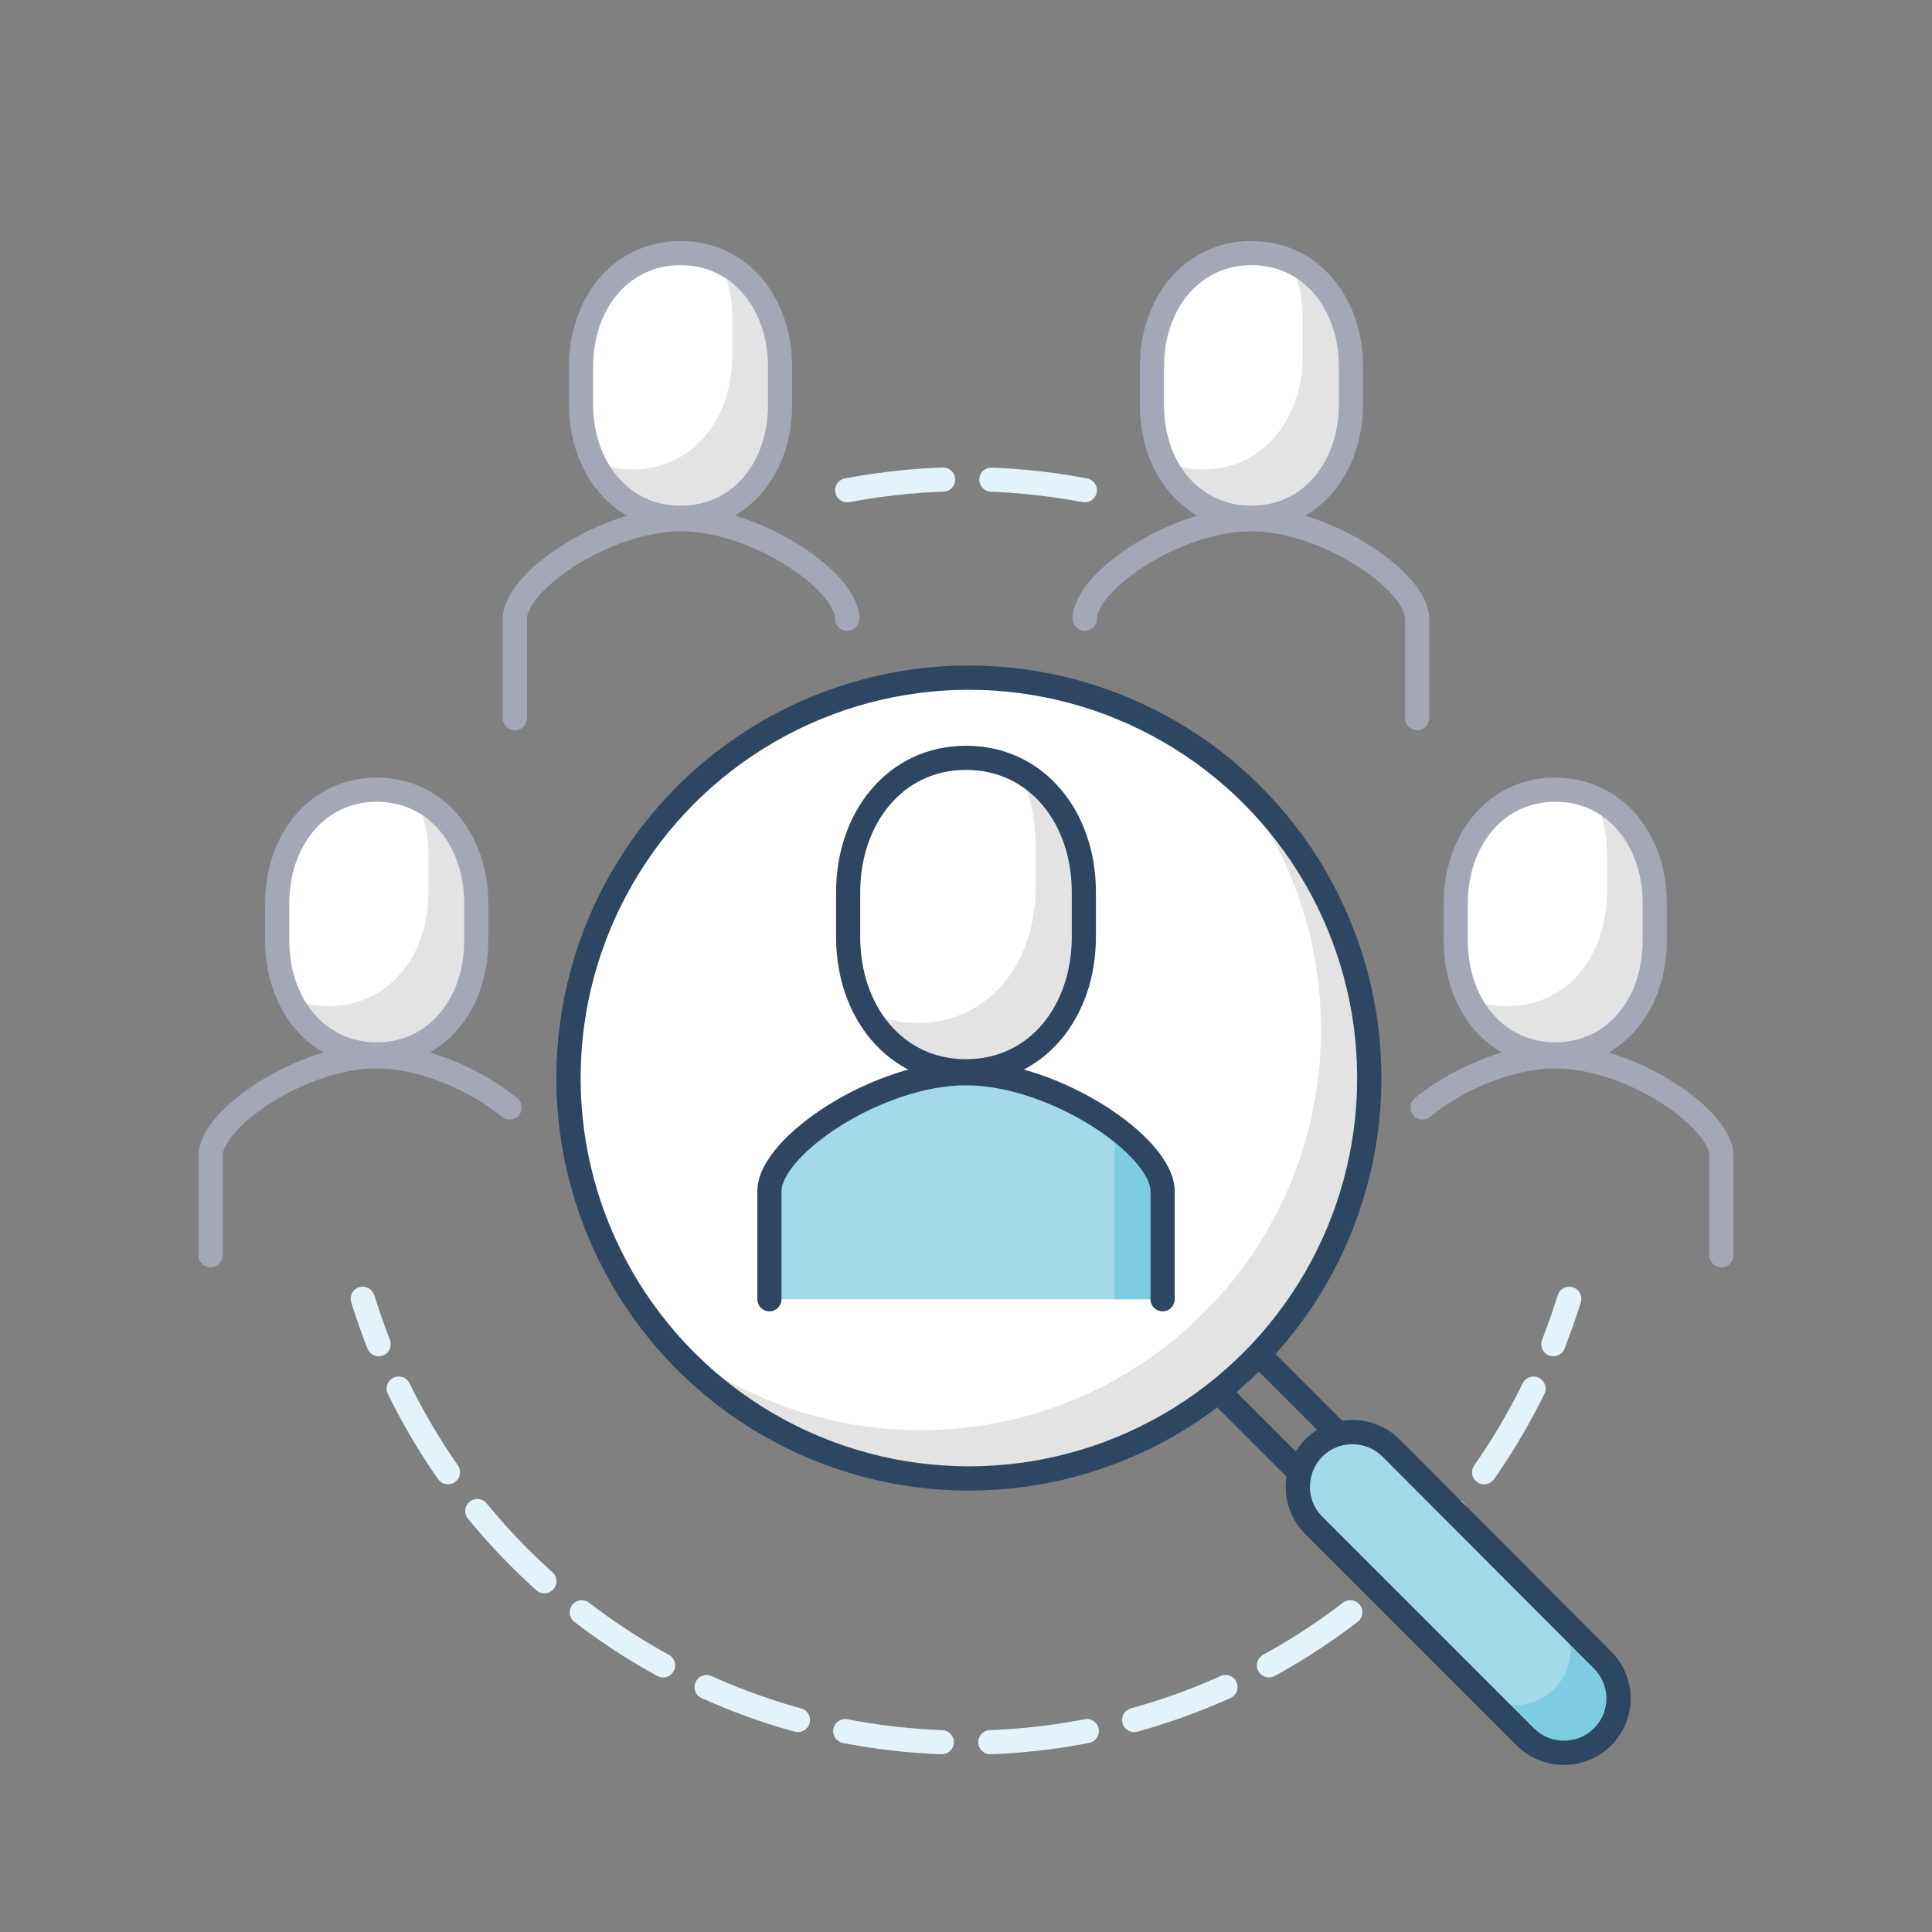 <?xml version="1.0" encoding="utf-8"?>
<!-- Generator: Adobe Illustrator 23.0.2, SVG Export Plug-In . SVG Version: 6.00 Build 0)  -->
<svg version="1.1" id="Layer_1" xmlns="http://www.w3.org/2000/svg" xmlns:xlink="http://www.w3.org/1999/xlink" x="0px" y="0px"
	 viewBox="0 0 400 400" style="enable-background:new 0 0 400 400;" xml:space="preserve">
<rect x="0" y="0" width="400" height="400" fill="#808080" stroke="none"/>
<style type="text/css">
	.st0{display:none;}
	.st1{display:inline;fill:#FFFFFF;}
	.st2{display:inline;}
	.st3{fill:#E3E3E3;}
	.st4{display:inline;fill:none;stroke:#2D4662;stroke-width:5;stroke-linecap:round;stroke-linejoin:round;stroke-miterlimit:10;}
	.st5{fill:#C6C6C6;}
	.st6{fill:none;stroke:#2D4662;stroke-width:5;stroke-linecap:round;stroke-linejoin:round;stroke-miterlimit:10;}
	.st7{display:inline;fill:#E3E3E3;}
	.st8{fill:#A3D8E8;}
	.st9{fill:#7DCCE1;}
	.st10{fill:#A3D8E8;stroke:#2D4662;stroke-width:5;stroke-linecap:round;stroke-linejoin:round;stroke-miterlimit:10;}
	.st11{fill:none;stroke:#C6C6C5;stroke-width:5;stroke-linecap:round;stroke-linejoin:round;stroke-miterlimit:10;}
	.st12{fill:none;stroke:#F18C23;stroke-width:5;stroke-linecap:round;stroke-linejoin:round;stroke-miterlimit:10;}
	.st13{fill:none;stroke:#E4F3F9;stroke-width:5;stroke-linecap:round;stroke-linejoin:round;}
	.st14{fill:none;stroke:#E4F3F9;stroke-width:5;stroke-linecap:round;stroke-linejoin:round;stroke-dasharray:20.128,10.064;}
	
		.st15{fill:none;stroke:#E4F3F9;stroke-width:5;stroke-linecap:round;stroke-linejoin:round;stroke-miterlimit:10;stroke-dasharray:20,10;}
	.st16{fill:none;stroke:#A4A7B6;stroke-width:5;stroke-linecap:round;stroke-linejoin:round;stroke-miterlimit:10;}
	.st17{fill:#FFFFFF;}
	.st18{fill:none;stroke:#2D4662;stroke-width:5.025;stroke-linecap:round;stroke-miterlimit:10;}
	.st19{fill:#A4D9E9;}
	.st20{fill:none;stroke:#2D4662;stroke-width:5.025;stroke-linecap:round;stroke-linejoin:round;stroke-miterlimit:10;}
	.st21{fill:none;stroke:#2E4662;stroke-width:5;stroke-linecap:round;stroke-linejoin:round;stroke-miterlimit:10;}
</style>
<g id="handshake_x5F_alt" class="st0">
	<path class="st1" d="M304.5,254l-85.4-85.8h-67.4l-49-49l-67.4,67.4l30.6,30.6c2.6,9,11.2,19.2,16.3,22.8l83,84l10.4,10.4
		c15.8,15.8,30.6,4.2,38.2-9c14.5,7.5,30.7-0.8,36.5-12.1c18.3,9.1,34.4-9.7,33.1-19.3C303.2,293,318.1,272.2,304.5,254z"/>
	<g class="st2">
		<path class="st3" d="M304.5,254l-85.4-85.8h0l75.4,75.8c13.6,18.2-1.2,39-21.1,40.1c1.3,9.6-14.8,28.4-33.1,19.3
			c-5.8,11.3-22,19.5-36.5,12.1c-7.6,13.1-22.4,24.8-38.2,9l10,10c15.8,15.8,30.6,4.2,38.2-9c14.5,7.5,30.7-0.8,36.5-12.1
			c18.3,9.1,34.4-9.7,33.1-19.3C303.2,293,318.1,272.2,304.5,254z"/>
	</g>
	<path class="st4" d="M304.5,254l-85.4-85.8h-67.4l-49-49l-67.4,67.4l30.6,30.6c2.6,9,11.2,19.2,16.3,22.8l83,84l10.4,10.4
		c15.8,15.8,30.6,4.2,38.2-9c14.5,7.5,30.7-0.8,36.5-12.1c18.3,9.1,34.4-9.7,33.1-19.3C303.2,293,318.1,272.2,304.5,254z"/>
	<g class="st2">
		<path class="st3" d="M292.6,125.3c0,0-25,23.6-30.6,24.5c-7.4,1.1-40.6-14.5-47.3-16.1c-6.7-1.7-73.7,19.6-78.6,27.7
			c-5,8.1,14.8,27.1,33.8,24.7c19-2.4,47.3-12.5,55.6-4.3c13.4,13.4,52.3,54.2,70.8,70.5c15.4,13.6,41.8-33.1,48.4-40.5
			c0,0,12.3-8.9,20.9-15.2L292.6,125.3z"/>
		<g>
			<path class="st5" d="M215.4,171.7c-8.2-8.2-36.5,1.9-55.6,4.3c-8.1,1-16.4-1.8-22.8-6.1c4.9,8.4,19,17.9,32.8,16.1
				c18.4-2.3,45.4-11.9,54.6-5.1C220.9,177.2,217.7,174.1,215.4,171.7z"/>
			<path class="st5" d="M355.3,186.6c-8.6,6.3-20.8,15.1-20.8,15.1c-6.7,7.4-33,54.1-48.4,40.5c-5.6-4.9-13-12.1-21.1-20.1
				c11.7,11.8,23.3,23.2,31.1,30.1c15.4,13.6,41.8-33.1,48.4-40.5c0,0,12.3-8.9,20.9-15.2L355.3,186.6z"/>
		</g>
		<path class="st6" d="M292.6,125.3c0,0-25,23.6-30.6,24.5c-7.4,1.1-40.6-14.5-47.3-16.1c-6.7-1.7-73.7,19.6-78.6,27.7
			c-5,8.1,14.8,27.1,33.8,24.7c19-2.4,47.3-12.5,55.6-4.3c13.4,13.4,52.3,54.2,70.8,70.5c15.4,13.6,41.8-33.1,48.4-40.5
			c0,0,12.3-8.9,20.9-15.2L292.6,125.3z"/>
	</g>
	<path class="st7" d="M130.4,326.3c4.8,4.8,12.5,4.8,17.3,0l13-13c5.1-5.1,3.8-13.5-2.2-19.5c-6-6-14.4-7.3-19.5-2.2
		c5.1-5.1,3.8-13.5-2.2-19.5c-6-6-14.4-7.3-19.5-2.2c5.1-5.1,3.8-13.5-2.2-19.5c-6-6-14.4-7.3-19.5-2.2c5.1-5.1,3.8-13.5-2.2-19.5
		c-6-6-14.4-7.3-19.5-2.2l-13,13c-4.8,4.8-4.8,12.5,0,17.3L130.4,326.3z"/>
	<g class="st2">
		<path class="st5" d="M158.6,293.8c-1.8-1.8-3.8-3.2-5.9-4.1c2.1,4.8,1.7,10-1.9,13.6l-13,13c-4.8,4.8-12.5,4.8-17.3,0l10,10
			c4.8,4.8,12.5,4.8,17.3,0l13-13C165.9,308.1,164.6,299.7,158.6,293.8z"/>
	</g>
	<path class="st4" d="M130.4,326.3c4.8,4.8,12.5,4.8,17.3,0l13-13c5.1-5.1,3.8-13.5-2.2-19.5c-6-6-14.4-7.3-19.5-2.2
		c5.1-5.1,3.8-13.5-2.2-19.5c-6-6-14.4-7.3-19.5-2.2c5.1-5.1,3.8-13.5-2.2-19.5c-6-6-14.4-7.3-19.5-2.2c5.1-5.1,3.8-13.5-2.2-19.5
		c-6-6-14.4-7.3-19.5-2.2l-13,13c-4.8,4.8-4.8,12.5,0,17.3L130.4,326.3z"/>
	<g class="st2">
		<line class="st6" x1="213.8" y1="325.5" x2="185.4" y2="297"/>
		<line class="st6" x1="250.3" y1="313.4" x2="208.7" y2="271.9"/>
		<line class="st6" x1="283.4" y1="294.1" x2="234.6" y2="245.3"/>
	</g>
	<g class="st2">
		
			<rect x="304.7" y="98.3" transform="matrix(0.707 -0.707 0.707 0.707 -16.855 277.324)" class="st8" width="43.3" height="121.3"/>
		
			<rect x="342.6" y="189.8" transform="matrix(0.707 -0.707 0.707 0.707 -32.552 315.22)" class="st9" width="43.3" height="14.1"/>
		
			<rect x="304.7" y="98.3" transform="matrix(0.707 -0.707 0.707 0.707 -16.855 277.324)" class="st6" width="43.3" height="121.3"/>
		<line class="st6" x1="298.8" y1="131.4" x2="311" y2="143.7"/>
	</g>
	<g class="st2">
		
			<rect x="14.4" y="137.3" transform="matrix(0.707 -0.707 0.707 0.707 -90.444 99.665)" class="st10" width="121.3" height="43.3"/>
		
			<rect x="24.7" y="162.3" transform="matrix(0.707 -0.707 0.707 0.707 -94.719 109.985)" class="st9" width="121.3" height="14.1"/>
		
			<rect x="14.4" y="137.3" transform="matrix(0.707 -0.707 0.707 0.707 -90.444 99.665)" class="st6" width="121.3" height="43.3"/>
		<line class="st6" x1="102.7" y1="131.4" x2="90.4" y2="143.7"/>
	</g>
	<g class="st2">
		<path class="st11" d="M157.3,385L157.3,385C82.9,367.8,29.1,308.4,15.5,237.9"/>
		<path class="st11" d="M241.6,385c67.6-15.6,123.8-68.3,140.4-140.4"/>
		<path class="st11" d="M336.5,74.6c-24.6-26.4-57.1-46-94.9-54.8c-67.6-15.6-135,7.5-179.2,54.8"/>
	</g>
	<g class="st2">
		<line class="st12" x1="163.9" y1="106.9" x2="151.7" y2="94.7"/>
		<line class="st12" x1="188.5" y1="94.7" x2="182.3" y2="76.3"/>
		<line class="st12" x1="213" y1="94.7" x2="219.1" y2="76.3"/>
		<line class="st12" x1="237.5" y1="106.9" x2="249.7" y2="94.7"/>
	</g>
</g>
<g id="identify_individual">
	<g>
		<g>
			<g>
				<path class="st13" d="M324.9,268.9c-1,3.2-2.1,6.3-3.3,9.4"/>
				<path class="st14" d="M317.5,287.5c-21.3,43.4-65.9,73.3-117.5,73.3c-53.4,0-99.3-32-119.6-77.9"/>
				<path class="st13" d="M78.4,278.3c-1.2-3.1-2.3-6.2-3.3-9.4"/>
			</g>
		</g>
		<path class="st15" d="M175.4,101.5c8-1.5,16.2-2.3,24.6-2.3c8.4,0,16.7,0.8,24.6,2.3"/>
	</g>
	<g>
		<path class="st16" d="M175.4,128.1c0-7.8-18.9-20.6-34.4-20.6s-34.4,12.8-34.4,20.6v20.6"/>
		<path class="st16" d="M224.6,128.1c0-7.8,18.9-20.6,34.4-20.6c15.5,0,34.4,12.8,34.4,20.6v20.6"/>
		<path class="st16" d="M356.4,259.9v-20.6c0-7.8-18.9-20.6-34.4-20.6c-9.6,0-20.6,4.9-27.5,10.6"/>
		<path class="st16" d="M43.6,259.9v-20.6c0-7.8,18.9-20.6,34.4-20.6c9.6,0,20.6,4.9,27.5,10.6"/>
		<g>
			<path class="st17" d="M140.9,107.2c-12.4,0-20.6-10.5-20.6-23.5v-7.8c0-13,8.2-23.5,20.6-23.5c12.4,0,20.6,10.5,20.6,23.5v7.8
				C161.6,96.7,153.4,107.2,140.9,107.2z"/>
			<path class="st17" d="M259.1,107.2c12.4,0,20.6-10.5,20.6-23.5v-7.8c0-13-8.2-23.5-20.6-23.5c-12.4,0-20.6,10.5-20.6,23.5v7.8
				C238.4,96.7,246.6,107.2,259.1,107.2z"/>
			<path class="st17" d="M322,218.3c-12.4,0-20.6-10.5-20.6-23.5V187c0-13,8.2-23.5,20.6-23.5c12.4,0,20.6,10.5,20.6,23.5v7.8
				C342.6,207.8,334.4,218.3,322,218.3z"/>
			<path class="st17" d="M78,218.3c12.4,0,20.6-10.5,20.6-23.5V187c0-13-8.2-23.5-20.6-23.5c-12.4,0-20.6,10.5-20.6,23.5v7.8
				C57.4,207.8,65.6,218.3,78,218.3z"/>
		</g>
		<g>
			<path class="st3" d="M149,54.1c1.7,3.5,2.6,7.5,2.6,11.8v7.8c0,13-8.2,23.5-20.6,23.5c-2.9,0-5.6-0.6-8.1-1.7
				c3.4,7,9.8,11.7,18.1,11.7c12.4,0,20.6-10.5,20.6-23.5v-7.8C161.6,66,156.8,57.5,149,54.1z"/>
			<path class="st3" d="M86.1,165.2c1.7,3.5,2.6,7.5,2.6,11.8v7.8c0,13-8.2,23.5-20.6,23.5c-2.9,0-5.6-0.6-8.1-1.7
				c3.4,7,9.8,11.7,18.1,11.7c12.4,0,20.6-10.5,20.6-23.5V187C98.6,177.1,93.9,168.6,86.1,165.2z"/>
			<path class="st3" d="M267.1,54.1c1.7,3.5,2.6,7.5,2.6,11.8v7.8c0,13-8.2,23.5-20.6,23.5c-2.9,0-5.6-0.6-8.1-1.7
				c3.4,7,9.8,11.7,18.1,11.7c12.4,0,20.6-10.5,20.6-23.5v-7.8C279.7,66,274.9,57.5,267.1,54.1z"/>
			<path class="st3" d="M330.1,165.2c1.7,3.5,2.6,7.5,2.6,11.8v7.8c0,13-8.2,23.5-20.6,23.5c-2.9,0-5.6-0.6-8.1-1.7
				c3.4,7,9.8,11.7,18.1,11.7c12.4,0,20.6-10.5,20.6-23.5V187C342.6,177.1,337.8,168.6,330.1,165.2z"/>
		</g>
		<g>
			<path class="st16" d="M140.9,107.2c-12.4,0-20.6-10.5-20.6-23.5v-7.8c0-13,8.2-23.5,20.6-23.5c12.4,0,20.6,10.5,20.6,23.5v7.8
				C161.6,96.7,153.4,107.2,140.9,107.2z"/>
			<path class="st16" d="M259.1,107.2c12.4,0,20.6-10.5,20.6-23.5v-7.8c0-13-8.2-23.5-20.6-23.5c-12.4,0-20.6,10.5-20.6,23.5v7.8
				C238.4,96.7,246.6,107.2,259.1,107.2z"/>
			<path class="st16" d="M322,218.3c-12.4,0-20.6-10.5-20.6-23.5V187c0-13,8.2-23.5,20.6-23.5c12.4,0,20.6,10.5,20.6,23.5v7.8
				C342.6,207.8,334.4,218.3,322,218.3z"/>
			<path class="st16" d="M78,218.3c12.4,0,20.6-10.5,20.6-23.5V187c0-13-8.2-23.5-20.6-23.5c-12.4,0-20.6,10.5-20.6,23.5v7.8
				C57.4,207.8,65.6,218.3,78,218.3z"/>
		</g>
	</g>
	<g>
		<g>
			<line class="st18" x1="260.6" y1="280.4" x2="276" y2="295.8"/>
			<line class="st18" x1="268" y1="303.8" x2="252.2" y2="288"/>
		</g>
		<path class="st19" d="M331.8,359.6L331.8,359.6c-4.4,4.4-11.6,4.4-16,0L272,315.8c-4.4-4.4-4.4-11.5,0-16h0c4.4-4.4,11.6-4.4,16,0
			l43.8,43.9C336.2,348.1,336.2,355.2,331.8,359.6z"/>
		<path class="st9" d="M331.8,343.7l-10-10c4.4,4.4,4.4,11.5,0,16l0,0c-4.4,4.4-11.5,4.4-15.9,0l10,10c4.4,4.4,11.6,4.4,16,0l0,0
			C336.2,355.2,336.2,348.1,331.8,343.7z"/>
		<path class="st18" d="M331.8,359.6L331.8,359.6c-4.4,4.4-11.6,4.4-16,0L272,315.8c-4.4-4.4-4.4-11.5,0-16h0c4.4-4.4,11.6-4.4,16,0
			l43.8,43.9C336.2,348.1,336.2,355.2,331.8,359.6z"/>
		<g>
			<circle class="st17" cx="200.6" cy="223.2" r="82.9"/>
			<path class="st3" d="M254,159.8c12.2,14.4,19.5,33,19.5,53.4c0,45.8-37.1,82.9-82.9,82.9c-20.3,0-39-7.3-53.4-19.5
				c15.2,18,37.9,29.5,63.4,29.5c45.8,0,82.9-37.1,82.9-82.9C283.5,197.7,272,175,254,159.8z"/>
			<circle class="st20" cx="200.6" cy="223.2" r="82.9"/>
		</g>
	</g>
	<g>
		<g>
			<path class="st19" d="M200,222.2c-18.3,0-40.7,15.1-40.7,24.4V269h81.4v-22.4C240.7,237.3,218.3,222.2,200,222.2z"/>
			<path class="st9" d="M229.5,232.4c0.8,1.5,1.3,2.9,1.3,4.2V269h10v-22.4C240.7,242.4,236.1,237,229.5,232.4z"/>
			<path class="st21" d="M240.7,269v-22.4c0-9.3-22.4-24.4-40.7-24.4c-18.3,0-40.7,15.1-40.7,24.4V269"/>
		</g>
		<g>
			<path class="st17" d="M200,221.8c-14.7,0-24.4-12.4-24.4-27.8v-9.3c0-15.3,9.7-27.8,24.4-27.8c14.7,0,24.4,12.4,24.4,27.8v9.3
				C224.4,209.4,214.7,221.8,200,221.8z"/>
			<path class="st3" d="M210.7,159.5c2.4,4.4,3.7,9.6,3.7,15.2v9.3c0,15.3-9.7,27.8-24.4,27.8c-4,0-7.6-0.9-10.7-2.5
				c4.1,7.6,11.4,12.5,20.7,12.5c14.7,0,24.4-12.4,24.4-27.8v-9.3C224.4,173.6,219.2,163.9,210.7,159.5z"/>
			<path class="st21" d="M200,221.8c-14.7,0-24.4-12.4-24.4-27.8v-9.3c0-15.3,9.7-27.8,24.4-27.8c14.7,0,24.4,12.4,24.4,27.8v9.3
				C224.4,209.4,214.7,221.8,200,221.8z"/>
		</g>
	</g>
</g>
</svg>
